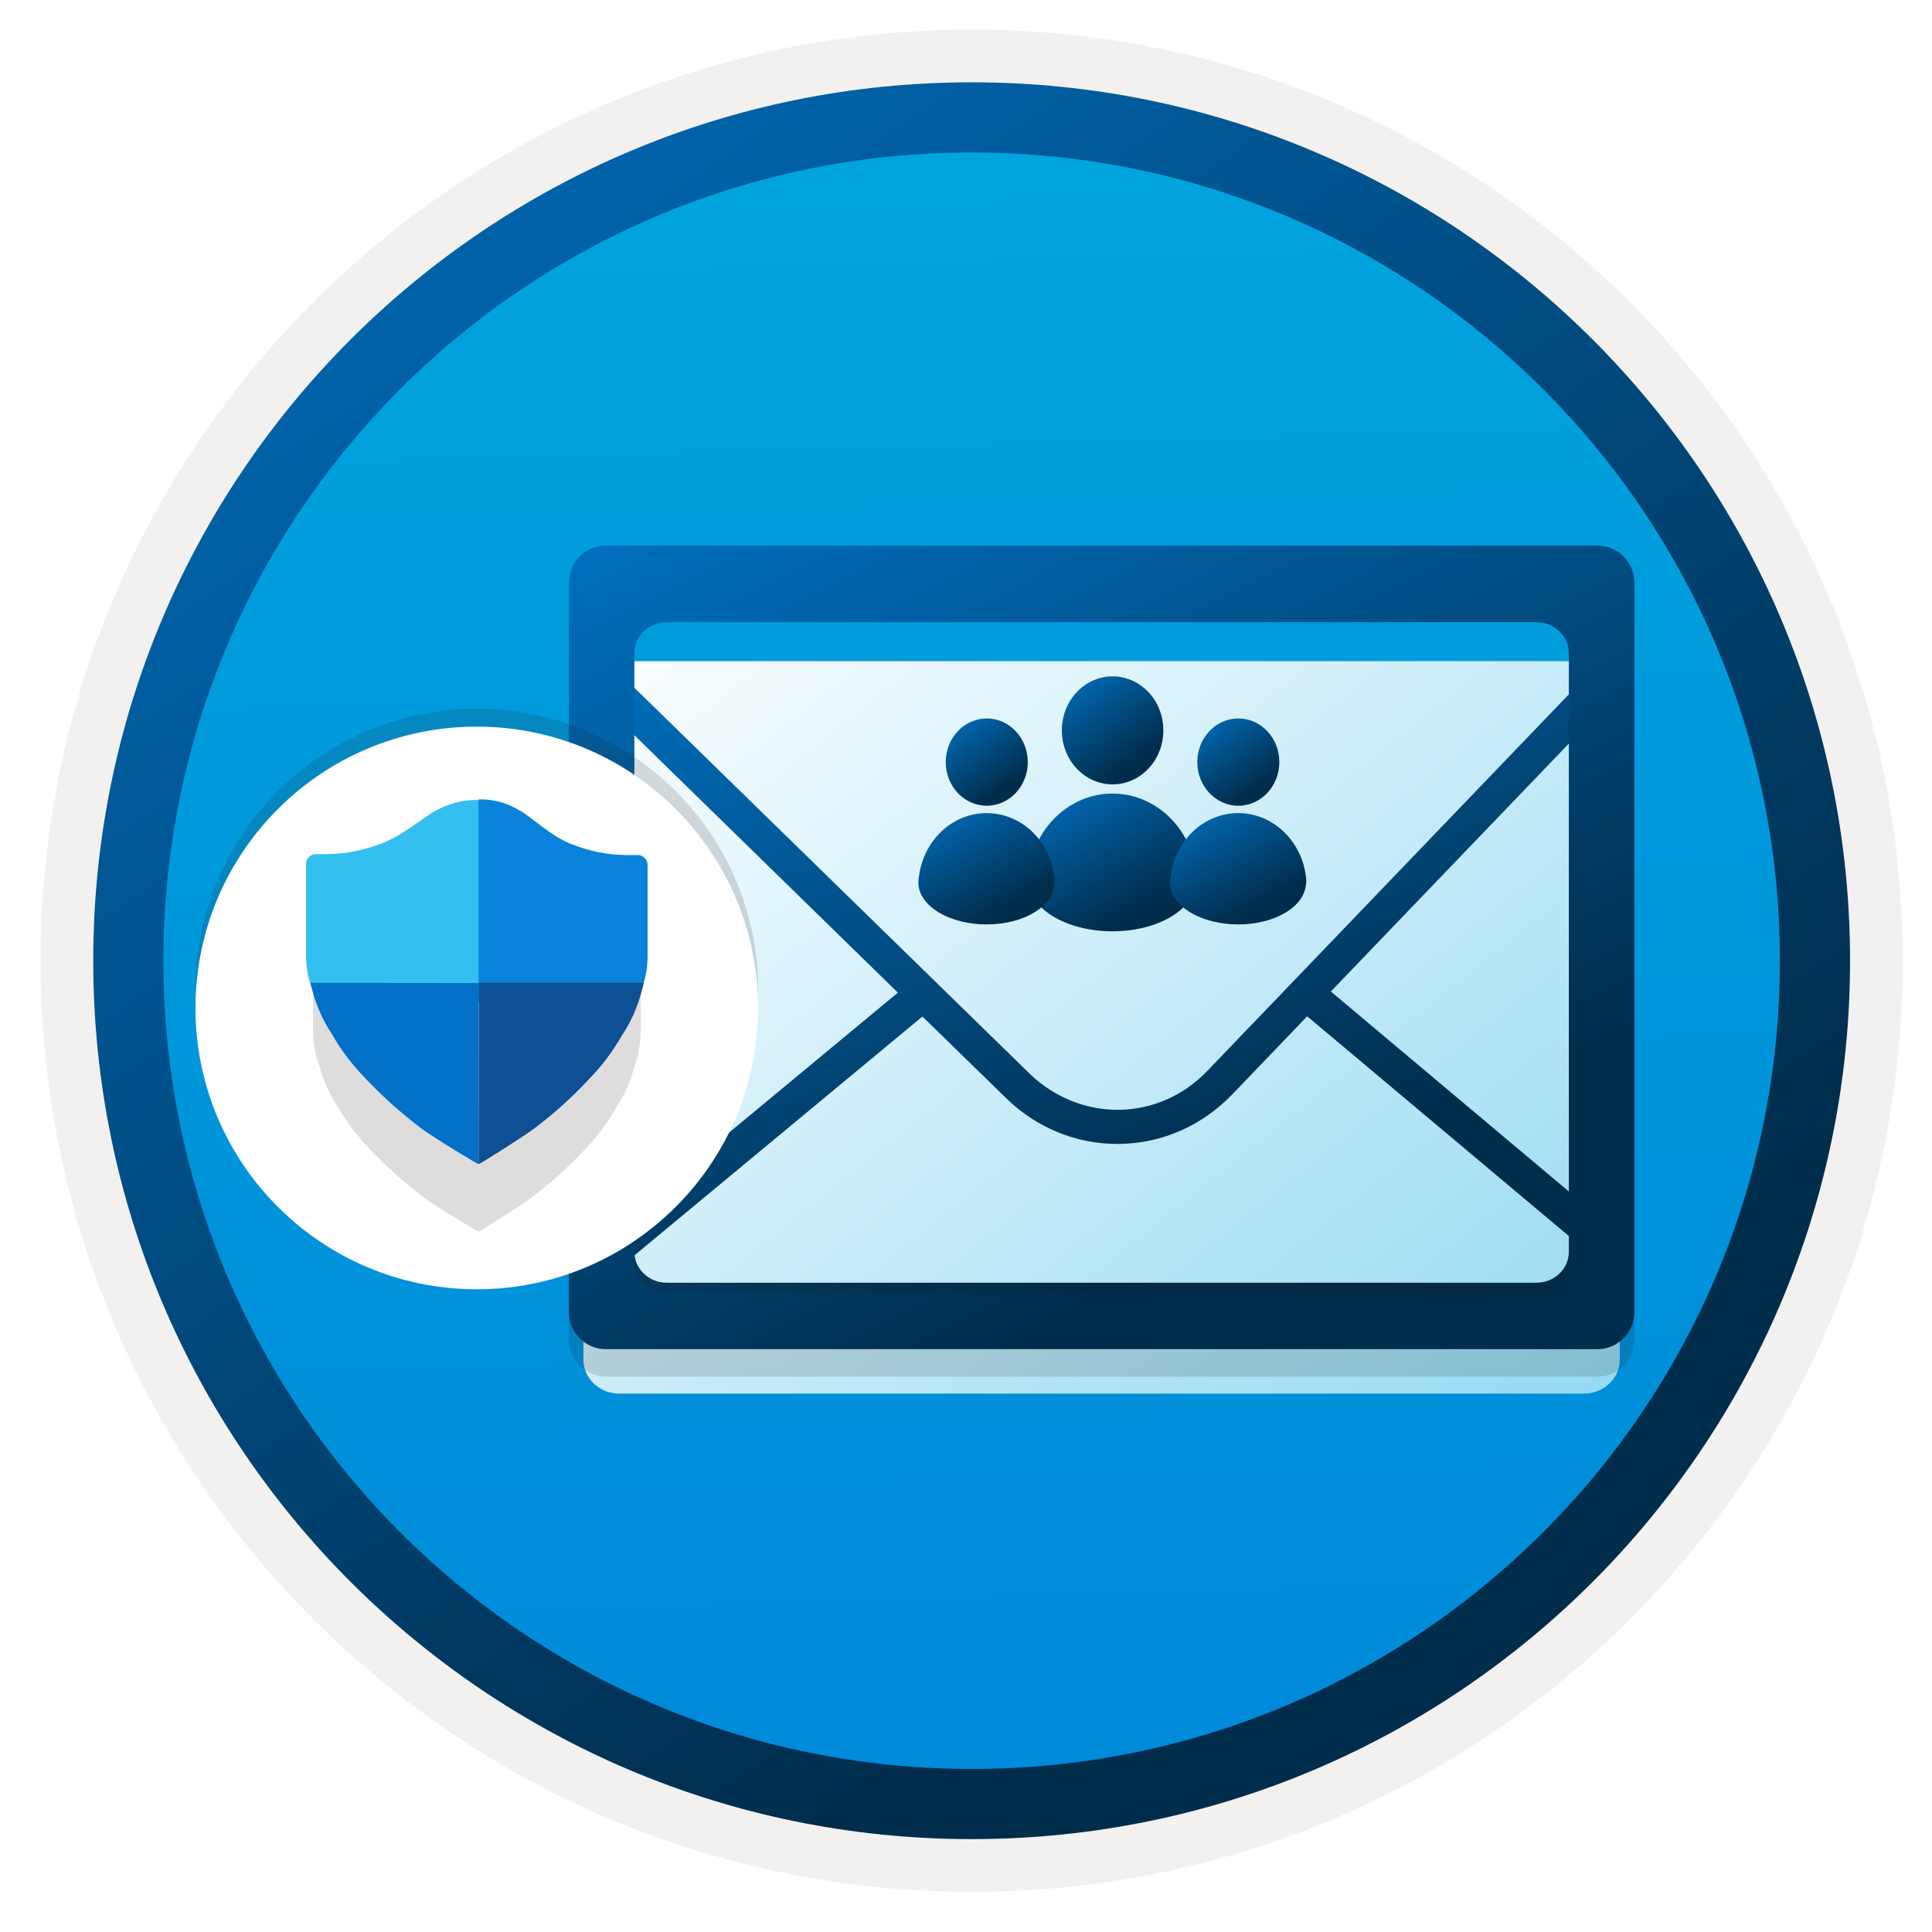 <svg width="103" height="103" viewBox="0 0 103 103" fill="none" xmlns="http://www.w3.org/2000/svg">
<path d="M51.801 98.028C25.951 98.028 4.991 77.078 4.991 51.218C4.991 25.358 25.951 4.408 51.801 4.408C77.651 4.408 98.611 25.368 98.611 51.218C98.611 77.068 77.651 98.028 51.801 98.028Z" fill="url(#paint0_linear_908_27612)"/>
<path fill-rule="evenodd" clip-rule="evenodd" d="M97.701 51.218C97.701 76.568 77.151 97.118 51.801 97.118C26.451 97.118 5.901 76.568 5.901 51.218C5.901 25.868 26.451 5.318 51.801 5.318C77.151 5.318 97.701 25.868 97.701 51.218ZM51.801 1.578C79.221 1.578 101.441 23.798 101.441 51.218C101.441 78.638 79.211 100.858 51.801 100.858C24.381 100.858 2.161 78.628 2.161 51.218C2.161 23.798 24.381 1.578 51.801 1.578Z" fill="#F2F1F0"/>
<path fill-rule="evenodd" clip-rule="evenodd" d="M94.891 51.218C94.891 75.018 75.601 94.308 51.801 94.308C28.001 94.308 8.711 75.018 8.711 51.218C8.711 27.418 28.001 8.128 51.801 8.128C75.601 8.128 94.891 27.418 94.891 51.218ZM51.801 4.388C77.661 4.388 98.631 25.358 98.631 51.218C98.631 77.078 77.661 98.048 51.801 98.048C25.941 98.048 4.971 77.078 4.971 51.218C4.971 25.358 25.931 4.388 51.801 4.388Z" fill="url(#paint1_linear_908_27612)"/>
<g filter="url(#filter0_d_908_27612)">
<path d="M84.446 31.248H33.013C31.956 31.248 31.104 32.063 31.104 33.056V68.49C31.104 69.483 31.956 70.297 33.013 70.297H84.446C85.502 70.297 86.355 69.483 86.355 68.49V33.068C86.355 32.063 85.49 31.248 84.446 31.248Z" fill="url(#paint2_linear_908_27612)"/>
</g>
<path d="M86.66 36.495L85.35 35.234L64.376 57.081C63.115 58.403 61.441 59.143 59.657 59.167C57.935 59.191 56.2 58.512 54.89 57.238L33.371 36.228L32.109 37.526L47.867 52.92L30.884 67.003L32.049 68.398L49.177 54.194L53.641 58.548C55.254 60.125 57.365 60.986 59.573 60.986C59.621 60.986 59.67 60.986 59.706 60.986C61.974 60.95 64.097 60.004 65.698 58.342L69.689 54.181L83.918 66.13L85.083 64.735L70.951 52.859L86.66 36.495Z" fill="url(#paint3_linear_908_27612)"/>
<path d="M85.168 29.084H32.291C31.212 29.084 30.326 29.969 30.326 31.049V69.963C30.326 71.043 31.212 71.928 32.291 71.928H85.168C86.247 71.928 87.133 71.043 87.133 69.963V31.049C87.121 29.969 86.247 29.084 85.168 29.084ZM83.639 66.749C83.639 67.646 82.863 68.386 81.917 68.386H35.542C34.596 68.386 33.82 67.646 33.82 66.749V34.809C33.82 33.912 34.596 33.172 35.542 33.172H81.917C82.863 33.172 83.639 33.9 83.639 34.809V66.749V66.749Z" fill="url(#paint4_linear_908_27612)"/>
<path opacity="0.15" d="M85.168 71.928H32.291C31.212 71.928 30.326 71.043 30.326 69.963V71.431C30.326 72.498 31.212 73.384 32.291 73.396H85.168C86.247 73.396 87.133 72.51 87.133 71.431V69.963C87.121 71.043 86.247 71.928 85.168 71.928Z" fill="#1F1D20"/>
<path opacity="0.15" d="M81.917 68.386H35.542C34.596 68.386 33.82 67.646 33.82 66.749V67.294C33.82 68.192 34.596 68.932 35.542 68.932H81.917C82.863 68.932 83.639 68.192 83.639 67.294V66.749C83.639 67.658 82.863 68.386 81.917 68.386Z" fill="#1F1D20"/>
<circle opacity="0.15" cx="25.419" cy="52.781" r="14.998" fill="#1F1D20"/>
<g filter="url(#filter1_d_908_27612)">
<circle cx="25.419" cy="51.737" r="14.998" fill="white"/>
</g>
<g filter="url(#filter2_d_908_27612)">
<path d="M33.139 45.981C32.194 45.973 31.259 45.79 30.38 45.441C29.285 45.058 28.308 44.05 27.633 43.678C26.997 43.285 26.259 43.086 25.511 43.108C24.726 43.086 23.951 43.283 23.273 43.678C22.599 44.062 21.557 44.977 20.461 45.364C19.581 45.712 18.645 45.894 17.699 45.901C17.469 45.901 17.277 45.901 17.12 45.901C16.984 45.901 16.853 45.955 16.756 46.051C16.659 46.147 16.604 46.277 16.603 46.414V51.069C16.61 51.722 16.724 52.369 16.94 52.985C17.151 53.769 17.488 54.514 17.936 55.191C18.406 56.012 18.977 56.771 19.637 57.448C20.536 58.405 21.516 59.283 22.564 60.072C23.224 60.563 25.53 61.961 25.511 61.908C25.511 61.961 27.718 60.563 28.377 60.072C29.393 59.309 30.339 58.456 31.204 57.525C31.865 56.848 32.436 56.089 32.905 55.268C33.352 54.592 33.687 53.848 33.898 53.065C34.114 52.449 34.227 51.802 34.235 51.149V46.479C34.235 46.411 34.222 46.344 34.197 46.282C34.171 46.219 34.133 46.163 34.085 46.115C34.038 46.067 33.981 46.029 33.918 46.004C33.856 45.978 33.789 45.965 33.721 45.966C33.564 45.966 33.369 45.969 33.139 45.981Z" fill="white"/>
</g>
<g opacity="0.15" filter="url(#filter3_d_908_27612)">
<path d="M33.068 45.871C32.132 45.864 31.205 45.682 30.335 45.336C29.249 44.957 28.281 43.958 27.613 43.59C26.982 43.2 26.251 43.003 25.51 43.024C24.733 43.003 23.965 43.199 23.293 43.59C22.625 43.969 21.592 44.877 20.506 45.26C19.635 45.605 18.707 45.785 17.769 45.792C17.541 45.792 17.352 45.792 17.196 45.792C17.061 45.792 16.931 45.845 16.835 45.941C16.739 46.036 16.685 46.165 16.684 46.3V50.913C16.691 51.56 16.803 52.201 17.018 52.811C17.227 53.588 17.56 54.327 18.005 54.998C18.47 55.811 19.036 56.562 19.69 57.234C20.581 58.182 21.551 59.052 22.591 59.834C23.244 60.32 25.529 61.706 25.51 61.653C25.51 61.706 27.697 60.32 28.349 59.834C29.357 59.078 30.294 58.233 31.151 57.31C31.806 56.639 32.372 55.888 32.837 55.074C33.279 54.403 33.611 53.666 33.82 52.891C34.034 52.281 34.147 51.639 34.154 50.993V46.365C34.154 46.298 34.142 46.232 34.116 46.17C34.091 46.108 34.053 46.051 34.006 46.004C33.959 45.957 33.903 45.919 33.841 45.894C33.779 45.869 33.712 45.856 33.645 45.856C33.49 45.856 33.296 45.86 33.068 45.871Z" fill="#1F1D20"/>
</g>
<path d="M34.321 52.394C34.461 51.922 34.53 51.432 34.525 50.939V46.115C34.525 46.045 34.511 45.976 34.484 45.911C34.457 45.847 34.418 45.788 34.368 45.739C34.319 45.69 34.26 45.651 34.195 45.624C34.13 45.598 34.061 45.584 33.991 45.585C33.827 45.585 33.62 45.585 33.393 45.585C32.416 45.578 31.448 45.389 30.54 45.028C29.408 44.631 28.402 43.592 27.705 43.21C27.047 42.804 26.285 42.598 25.512 42.616L23.382 53.663L34.321 52.394Z" fill="#0883D9"/>
<path d="M20.294 44.98C19.386 45.338 18.42 45.526 17.445 45.536C17.207 45.536 17.007 45.536 16.843 45.536C16.703 45.536 16.568 45.592 16.468 45.692C16.369 45.791 16.313 45.926 16.313 46.067V50.891C16.308 51.412 16.385 51.93 16.539 52.427H25.512V42.646C24.701 42.63 23.902 42.835 23.2 43.24C22.498 43.622 21.426 44.579 20.294 44.98Z" fill="#33BFF0"/>
<path d="M25.512 62.06C25.512 62.112 27.794 60.669 28.48 60.164C29.531 59.374 30.509 58.492 31.404 57.529C32.086 56.83 32.675 56.047 33.159 55.199C33.624 54.501 33.971 53.731 34.187 52.921C34.243 52.72 34.291 52.55 34.332 52.394H25.523L25.512 62.06Z" fill="#0F5094"/>
<path d="M16.539 52.394C16.573 52.528 16.613 52.672 16.662 52.839C16.878 53.649 17.224 54.418 17.686 55.117C18.171 55.967 18.762 56.751 19.445 57.452C20.373 58.441 21.385 59.348 22.469 60.164C23.148 60.669 25.53 62.112 25.512 62.06V52.412L16.539 52.394Z" fill="#0370C8"/>
<path d="M63.78 46.562C63.531 44.179 61.623 42.307 59.312 42.307C57.02 42.307 55.13 44.14 54.845 46.5C54.806 46.662 54.806 46.847 54.806 47.009C54.863 47.681 55.303 48.334 56.122 48.843C57.878 49.92 60.744 49.92 62.482 48.843C63.303 48.334 63.722 47.681 63.78 47.009C63.816 46.867 63.798 46.704 63.78 46.562Z" fill="url(#paint5_linear_908_27612)"/>
<path d="M59.316 41.817C60.811 41.817 62.021 40.528 62.021 38.938C62.021 37.348 60.811 36.059 59.316 36.059C57.82 36.059 56.61 37.348 56.61 38.938C56.61 40.528 57.82 41.817 59.316 41.817Z" fill="url(#paint6_linear_908_27612)"/>
<path d="M56.216 46.789C56.016 44.864 54.472 43.349 52.604 43.349C50.751 43.349 49.225 44.828 48.992 46.737C48.961 46.87 48.961 47.016 48.961 47.149C49.007 47.691 49.362 48.22 50.026 48.629C51.445 49.502 53.759 49.502 55.163 48.629C55.828 48.217 56.167 47.691 56.213 47.149C56.246 47.035 56.231 46.906 56.216 46.789Z" fill="url(#paint7_linear_908_27612)"/>
<path d="M52.607 42.956C53.814 42.956 54.794 41.914 54.794 40.629C54.794 39.344 53.814 38.302 52.607 38.302C51.4 38.302 50.42 39.344 50.42 40.629C50.42 41.914 51.4 42.956 52.607 42.956Z" fill="url(#paint8_linear_908_27612)"/>
<path d="M69.627 46.789C69.427 44.864 67.883 43.349 66.015 43.349C64.162 43.349 62.636 44.828 62.403 46.737C62.373 46.87 62.373 47.016 62.373 47.149C62.418 47.691 62.773 48.22 63.437 48.629C64.856 49.502 67.17 49.502 68.575 48.629C69.239 48.217 69.578 47.691 69.624 47.149C69.657 47.035 69.642 46.906 69.627 46.789Z" fill="url(#paint9_linear_908_27612)"/>
<path d="M66.018 42.956C67.225 42.956 68.205 41.914 68.205 40.629C68.205 39.344 67.225 38.302 66.018 38.302C64.811 38.302 63.831 39.344 63.831 40.629C63.831 41.914 64.811 42.956 66.018 42.956Z" fill="url(#paint10_linear_908_27612)"/>
<defs>
<filter id="filter0_d_908_27612" x="27.104" y="31.248" width="63.252" height="47.049" filterUnits="userSpaceOnUse" color-interpolation-filters="sRGB">
<feFlood flood-opacity="0" result="BackgroundImageFix"/>
<feColorMatrix in="SourceAlpha" type="matrix" values="0 0 0 0 0 0 0 0 0 0 0 0 0 0 0 0 0 0 127 0" result="hardAlpha"/>
<feOffset dy="4"/>
<feGaussianBlur stdDeviation="2"/>
<feComposite in2="hardAlpha" operator="out"/>
<feColorMatrix type="matrix" values="0 0 0 0 0 0 0 0 0 0 0 0 0 0 0 0 0 0 0.25 0"/>
<feBlend mode="normal" in2="BackgroundImageFix" result="effect1_dropShadow_908_27612"/>
<feBlend mode="normal" in="SourceGraphic" in2="effect1_dropShadow_908_27612" result="shape"/>
</filter>
<filter id="filter1_d_908_27612" x="6.42" y="34.738" width="37.997" height="37.997" filterUnits="userSpaceOnUse" color-interpolation-filters="sRGB">
<feFlood flood-opacity="0" result="BackgroundImageFix"/>
<feColorMatrix in="SourceAlpha" type="matrix" values="0 0 0 0 0 0 0 0 0 0 0 0 0 0 0 0 0 0 127 0" result="hardAlpha"/>
<feOffset dy="2"/>
<feGaussianBlur stdDeviation="2"/>
<feComposite in2="hardAlpha" operator="out"/>
<feColorMatrix type="matrix" values="0 0 0 0 0 0 0 0 0 0 0 0 0 0 0 0 0 0 0.25 0"/>
<feBlend mode="normal" in2="BackgroundImageFix" result="effect1_dropShadow_908_27612"/>
<feBlend mode="normal" in="SourceGraphic" in2="effect1_dropShadow_908_27612" result="shape"/>
</filter>
<filter id="filter2_d_908_27612" x="12.603" y="41.106" width="25.632" height="26.803" filterUnits="userSpaceOnUse" color-interpolation-filters="sRGB">
<feFlood flood-opacity="0" result="BackgroundImageFix"/>
<feColorMatrix in="SourceAlpha" type="matrix" values="0 0 0 0 0 0 0 0 0 0 0 0 0 0 0 0 0 0 127 0" result="hardAlpha"/>
<feOffset dy="2"/>
<feGaussianBlur stdDeviation="2"/>
<feComposite in2="hardAlpha" operator="out"/>
<feColorMatrix type="matrix" values="0 0 0 0 0 0 0 0 0 0 0 0 0 0 0 0 0 0 0.25 0"/>
<feBlend mode="normal" in2="BackgroundImageFix" result="effect1_dropShadow_908_27612"/>
<feBlend mode="normal" in="SourceGraphic" in2="effect1_dropShadow_908_27612" result="shape"/>
</filter>
<filter id="filter3_d_908_27612" x="12.684" y="43.023" width="25.471" height="26.631" filterUnits="userSpaceOnUse" color-interpolation-filters="sRGB">
<feFlood flood-opacity="0" result="BackgroundImageFix"/>
<feColorMatrix in="SourceAlpha" type="matrix" values="0 0 0 0 0 0 0 0 0 0 0 0 0 0 0 0 0 0 127 0" result="hardAlpha"/>
<feOffset dy="4"/>
<feGaussianBlur stdDeviation="2"/>
<feComposite in2="hardAlpha" operator="out"/>
<feColorMatrix type="matrix" values="0 0 0 0 0 0 0 0 0 0 0 0 0 0 0 0 0 0 0.25 0"/>
<feBlend mode="normal" in2="BackgroundImageFix" result="effect1_dropShadow_908_27612"/>
<feBlend mode="normal" in="SourceGraphic" in2="effect1_dropShadow_908_27612" result="shape"/>
</filter>
<linearGradient id="paint0_linear_908_27612" x1="50.027" y1="-13.572" x2="54.009" y2="132.198" gradientUnits="userSpaceOnUse">
<stop stop-color="#00ABDE"/>
<stop offset="1" stop-color="#007ED8"/>
</linearGradient>
<linearGradient id="paint1_linear_908_27612" x1="3.231" y1="-20.405" x2="98.759" y2="120.476" gradientUnits="userSpaceOnUse">
<stop stop-color="#007ED8"/>
<stop offset="0.707" stop-color="#002D4C"/>
</linearGradient>
<linearGradient id="paint2_linear_908_27612" x1="30.178" y1="15.002" x2="189.413" y2="214.553" gradientUnits="userSpaceOnUse">
<stop offset="0.043" stop-color="white"/>
<stop offset="0.486" stop-color="#4DC1EA"/>
<stop offset="0.845" stop-color="#0078D4"/>
</linearGradient>
<linearGradient id="paint3_linear_908_27612" x1="29.848" y1="26.455" x2="55.103" y2="89.094" gradientUnits="userSpaceOnUse">
<stop stop-color="#007ED8"/>
<stop offset="0.707" stop-color="#002D4C"/>
</linearGradient>
<linearGradient id="paint4_linear_908_27612" x1="29.271" y1="17.742" x2="67.409" y2="92.315" gradientUnits="userSpaceOnUse">
<stop stop-color="#007ED8"/>
<stop offset="0.707" stop-color="#002D4C"/>
</linearGradient>
<linearGradient id="paint5_linear_908_27612" x1="54.639" y1="40.363" x2="61.472" y2="52.706" gradientUnits="userSpaceOnUse">
<stop stop-color="#007ED8"/>
<stop offset="0.707" stop-color="#002D4C"/>
</linearGradient>
<linearGradient id="paint6_linear_908_27612" x1="56.51" y1="34.535" x2="62.508" y2="42.849" gradientUnits="userSpaceOnUse">
<stop stop-color="#007ED8"/>
<stop offset="0.707" stop-color="#002D4C"/>
</linearGradient>
<linearGradient id="paint7_linear_908_27612" x1="48.826" y1="41.777" x2="54.348" y2="51.754" gradientUnits="userSpaceOnUse">
<stop stop-color="#007ED8"/>
<stop offset="0.707" stop-color="#002D4C"/>
</linearGradient>
<linearGradient id="paint8_linear_908_27612" x1="50.339" y1="37.07" x2="55.188" y2="43.79" gradientUnits="userSpaceOnUse">
<stop stop-color="#007ED8"/>
<stop offset="0.707" stop-color="#002D4C"/>
</linearGradient>
<linearGradient id="paint9_linear_908_27612" x1="62.237" y1="41.778" x2="67.759" y2="51.754" gradientUnits="userSpaceOnUse">
<stop stop-color="#007ED8"/>
<stop offset="0.707" stop-color="#002D4C"/>
</linearGradient>
<linearGradient id="paint10_linear_908_27612" x1="63.75" y1="37.07" x2="68.599" y2="43.79" gradientUnits="userSpaceOnUse">
<stop stop-color="#007ED8"/>
<stop offset="0.707" stop-color="#002D4C"/>
</linearGradient>
</defs>
</svg>
